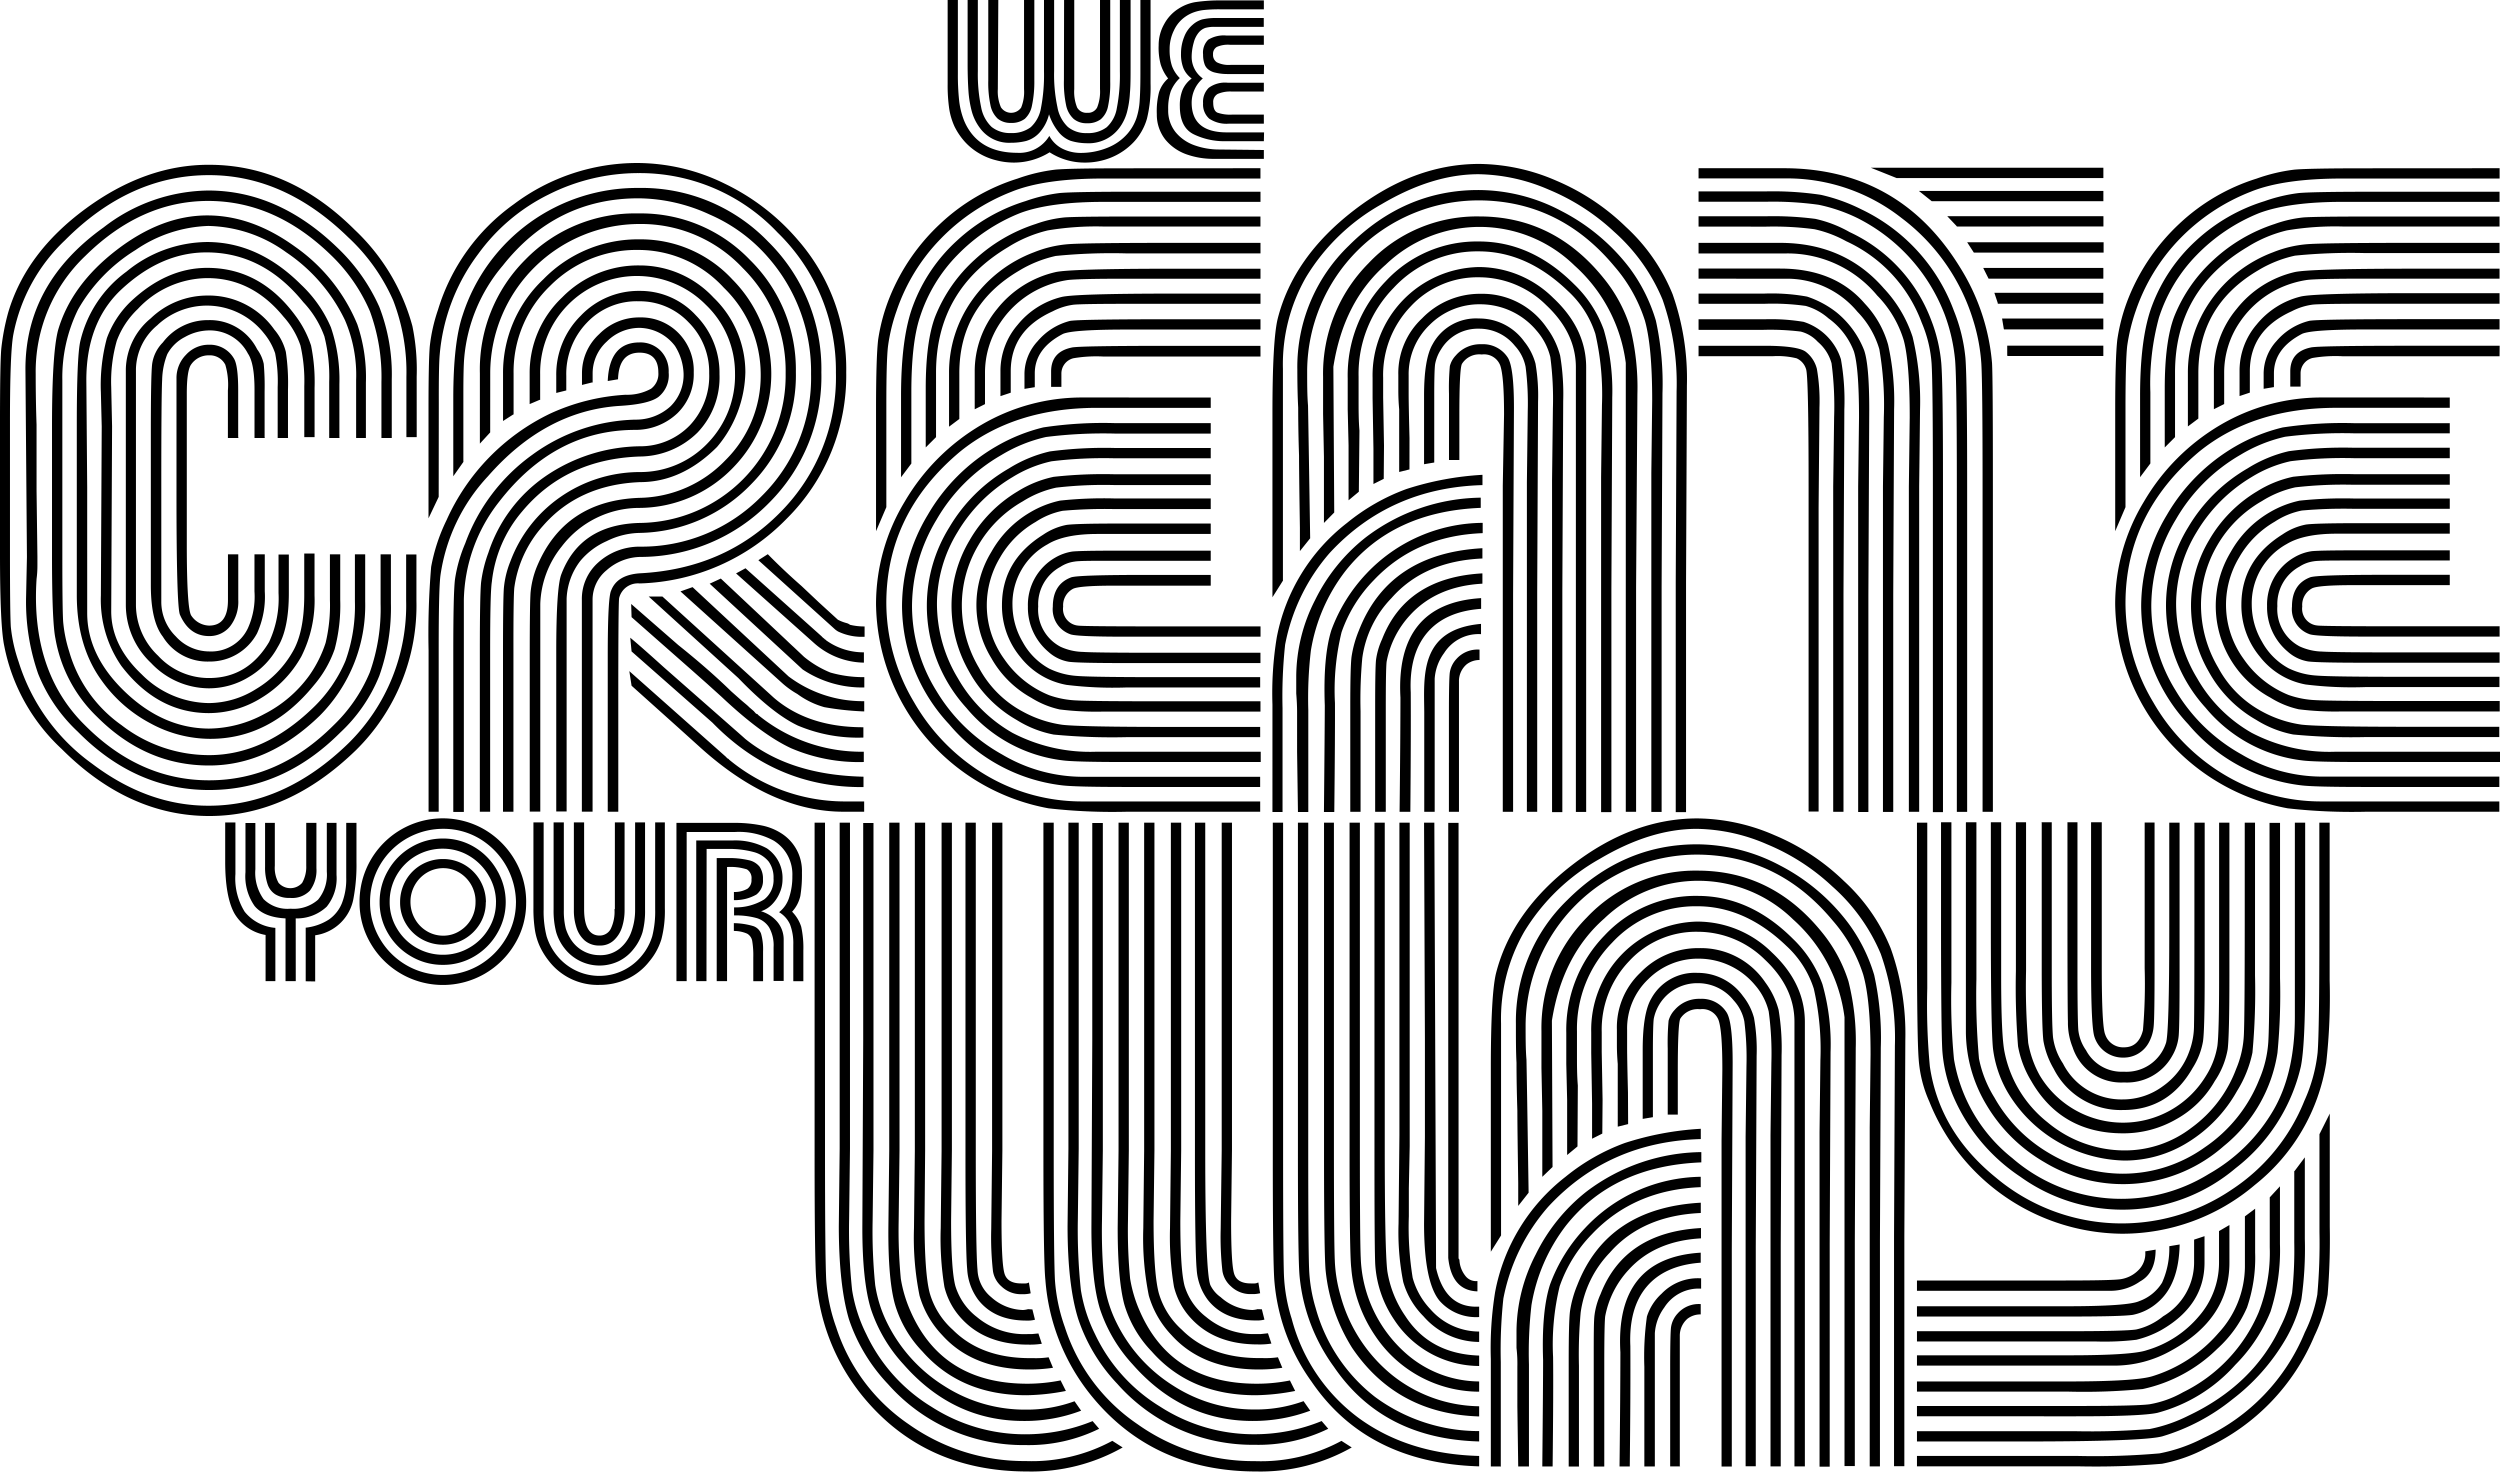 <svg xmlns="http://www.w3.org/2000/svg" viewBox="0 0 1166.65 686.7"><title>Element 5</title><g id="Ebene_2" data-name="Ebene 2"><g id="Ebene_1-2" data-name="Ebene 1"><path id="Pfad_3517" data-name="Pfad 3517" d="M194.46,204h-4.81V176a93.22,93.22,0,0,0-6.16-35.82,89.25,89.25,0,0,0-21-29.45q-29.72-29-64.93-29-37,0-67.28,30.43a81.94,81.94,0,0,0-24,43.65Q4.64,164,4.65,197V258.3q0,28.07.4,34.25a71.65,71.65,0,0,0,3.6,16.17A92.44,92.44,0,0,0,43,356.41Q69,376.06,97.43,376q35.26,0,65.27-29.23a90.22,90.22,0,0,0,26.83-66.48V258.76h4.8v21.56A94.73,94.73,0,0,1,166.18,350q-31.67,30.79-68.48,30.8-37.64,0-68.87-31.24A88.76,88.76,0,0,1,2,301.52q-2-9.24-2-43.13V197q0-28,.62-34.44a105.68,105.68,0,0,1,3.23-16.81q8.31-28,36.25-48.46T97.55,76.9q37.61,0,68.07,30.43a96.19,96.19,0,0,1,26.83,44.85,101.3,101.3,0,0,1,2,23.63Zm-11.62.4H178V178.21a88.9,88.9,0,0,0-5.39-33A80.43,80.43,0,0,0,154.41,119q-26-25.23-57.26-25.23T39.89,119.35a74.56,74.56,0,0,0-23.23,55.26q0,12,.4,23.62V229l.4,30.8v4a47.25,47.25,0,0,1-.4,6.41q-2.79,43.13,22.43,68.08,25.65,25.85,58.06,25.85t58.06-25.63a73.25,73.25,0,0,0,17-24.83,89,89,0,0,0,5-32v-23h4.81v22.82A94.85,94.85,0,0,1,177,315.41a74,74,0,0,1-18.2,26.43Q132,368.69,97.56,368.67T36.29,341.44a75.13,75.13,0,0,1-18.48-27,102,102,0,0,1-5.64-35.7l.4-18.82-.7-87.7q0-40,36.44-66.07A81,81,0,0,1,97.15,88.91q32.8,0,60.46,26.83A87,87,0,0,1,177,143.19a87.11,87.11,0,0,1,5.82,33.88v27.32Zm-12,0h-4.65v-27a64.69,64.69,0,0,0-5.21-28,79.65,79.65,0,0,0-27.38-31.64,63.94,63.94,0,0,0-36.44-12.32,63.58,63.58,0,0,0-33.88,11.22,78,78,0,0,0-26.83,27.72,71.8,71.8,0,0,0-7.36,33V259.1q0,25.66.4,31.23A64.62,64.62,0,0,0,32.28,304,63.26,63.26,0,0,0,56.7,338.39a66.84,66.84,0,0,0,40.85,14q25.65,0,48.45-22a65.28,65.28,0,0,0,15.22-22,76,76,0,0,0,4.4-27.72V258.7h4.8v22A73.06,73.06,0,0,1,149.2,334q-24,23.26-51.65,23.23-29.64,0-52.37-22.83a66.49,66.49,0,0,1-19.31-36.44q-1.61-7.69-1.6-38.84V198.63q0-33.63,2.8-44.45Q33.24,133,54.3,116.76t42.45-16.23q20.82,0,41,14.63a82.65,82.65,0,0,1,29,36.22,76.79,76.79,0,0,1,4,27.23v25.78Zm-12.32,0h-4.9V178.21A76.62,76.62,0,0,0,151.39,157a46.16,46.16,0,0,0-9.85-16q-18.8-23.22-45.19-23.22-21.57,0-40.45,18Q40.29,151,40.29,177.41l.4,50.06V286q0,20.06,17.8,37t39.06,17a55.13,55.13,0,0,0,25.81-6.81,58.81,58.81,0,0,0,21-18,57.23,57.23,0,0,0,7.6-15.22,75.34,75.34,0,0,0,2-20V258.7h4.81v21.22a79.88,79.88,0,0,1-2.59,23,52.59,52.59,0,0,1-9.82,17Q126,344.83,98,344.79a58.52,58.52,0,0,1-27.72-7.2,65.27,65.27,0,0,1-22.83-20q-11.64-16-11.61-40V198.23q0-31.59,1.6-38.84A56,56,0,0,1,59,126.77,60,60,0,0,1,96.6,112.94q24,0,44,20a59.34,59.34,0,0,1,13.83,19.84,75.77,75.77,0,0,1,3.95,26.55v24.83ZM146.8,204H142V180.21a75.38,75.38,0,0,0-1.79-19,38.66,38.66,0,0,0-7.91-13.43q-14.73-18-35.55-18a44.85,44.85,0,0,0-32.44,14.41A39.5,39.5,0,0,0,54.51,159a69.2,69.2,0,0,0-2.61,21.56L52.3,199l-.4,86.25q0,16,14.23,29.45a44.79,44.79,0,0,0,31.42,13.4,41.76,41.76,0,0,0,22-6.59,47.6,47.6,0,0,0,16.82-17q5.58-9.24,5.61-26.42V258.3h4.8v19.62a58.33,58.33,0,0,1-6.16,28.43,52.57,52.57,0,0,1-18.48,19.22,46.49,46.49,0,0,1-24.64,7.21q-24,0-40.85-22a54.42,54.42,0,0,1-9.58-32.84l.4-78.89-.4-16a84.5,84.5,0,0,1,2.8-25.23A45.4,45.4,0,0,1,60.71,141q16.82-16,36-16,24.82,0,41.24,22.43a48.28,48.28,0,0,1,7.21,13.83A85.48,85.48,0,0,1,146.8,181Zm-12.32.4h-4.9V180.61a67.59,67.59,0,0,0-1.2-15.8,29.29,29.29,0,0,0-5.32-9.42A33.88,33.88,0,0,0,75.44,150c-.7.56-1.38,1.14-2,1.76a27.37,27.37,0,0,0-10,20.42V282.33A32.73,32.73,0,0,0,73.77,306a32.19,32.19,0,0,0,23.81,10.41q18,0,28-16.82a48.1,48.1,0,0,0,4.4-22.82v-18h4.81v18q0,16.81-5.21,25.23A36.07,36.07,0,0,1,116,316a35.56,35.56,0,0,1-18.48,5.21,37.2,37.2,0,0,1-27-11.8,37.24,37.24,0,0,1-11.8-27.05V172.2a31.6,31.6,0,0,1,11.64-23.65,38.06,38.06,0,0,1,26.43-10.63A37.35,37.35,0,0,1,128,153.79a25.88,25.88,0,0,1,5.39,10.41,99.82,99.82,0,0,1,1,17.62v22.42Zm-10.81,0h-4.9V181.82q0-12.33-3.08-16.82a20,20,0,0,0-18-10.81,23.52,23.52,0,0,0-11.4,3.08,19.17,19.17,0,0,0-8.22,8,34.6,34.6,0,0,0-2.4,12q-.41,7.64-.4,50.45v53A22.61,22.61,0,0,0,82.06,297a21.08,21.08,0,0,0,15.61,7,18.88,18.88,0,0,0,18-10.81,35.77,35.77,0,0,0,3.08-17.22V258.7h4.81v17.22a41.25,41.25,0,0,1-3.6,19.62,25,25,0,0,1-22.43,13.18A24.36,24.36,0,0,1,76,297.11q-5.61-7.2-5.61-24V201.44q0-26.43.62-31.64a17.72,17.72,0,0,1,5-10,26.22,26.22,0,0,1,21.22-10.41A24.63,24.63,0,0,1,120,163a17.46,17.46,0,0,1,3.08,6.81,116.67,116.67,0,0,1,.4,12.82v21.56Zm-12.32,0h-5V182.22a33.19,33.19,0,0,0-1.2-12,8.07,8.07,0,0,0-7.61-4.4,9.92,9.92,0,0,0-8.37,4.31c-1.33,1.88-2,6.41-2,13.62V253.9c0,19.77.67,30.8,2,33.23a10.35,10.35,0,0,0,8.4,4.81q8.85,0,8.81-12V258.7h4.81v21.22a18.63,18.63,0,0,1-3.79,12.32,12.29,12.29,0,0,1-9.83,4.59q-9.24,0-13.61-10-1.64-4-1.6-58.52V176.61a15.36,15.36,0,0,1,4.4-11,14.33,14.33,0,0,1,10.78-4.74,12.94,12.94,0,0,1,11.61,6.41q2,3.22,2,14.81v22Z"/><path id="Pfad_3518" data-name="Pfad 3518" d="M204.72,231.87l-4.75,10V190.63q0-22,.59-29a78.91,78.91,0,0,1,3.82-17A94,94,0,0,1,239.8,95.29a95.8,95.8,0,0,1,57.88-19.22,92.76,92.76,0,0,1,40.45,9.61,104.37,104.37,0,0,1,34.34,26.46,91.51,91.51,0,0,1,22.43,61.61A94.08,94.08,0,0,1,367.17,242a99.57,99.57,0,0,1-68.63,30.27,9,9,0,0,0-9.61,6.81q-.42,2.4-.4,51.26v48.45h-4.92V306.35c0-18.48.52-28.68,1.6-30.8,1.84-4.8,6.16-7.45,13.21-8q39.65-2,65.67-28.43a89.34,89.34,0,0,0,26-65.27,89.77,89.77,0,0,0-27.23-65.34A88.33,88.33,0,0,0,298,80.78a93.07,93.07,0,0,0-42,10,89.29,89.29,0,0,0-32.83,27.73,90.9,90.9,0,0,0-18,47.28q-.44,5.2-.4,22.42ZM288.41,177l-4.8.8q.76-18,14.81-18a13.27,13.27,0,0,1,9.8,3.82,13.71,13.71,0,0,1,3.82,10.2,13,13,0,0,1-4.8,11.43q-4.62,3.42-18.49,4.19-34.4,2.4-61.05,32.83a85.32,85.32,0,0,0-22.18,46.42c-.56,4.56-.8,16.17-.8,34.84V378.8H200V303.55a373.81,373.81,0,0,1,1.2-39,83.84,83.84,0,0,1,7.2-21.84A100.86,100.86,0,0,1,256.77,193,97.42,97.42,0,0,1,292,184.22a23,23,0,0,0,11.8-2.8,8.61,8.61,0,0,0,3.42-7.61c0-6.16-3.08-9.24-8.81-9.24C292,164.6,288.66,168.76,288.41,177Zm-72.08,38.44-4.8,6.81V185.82q0-26,4.4-38.84A85.48,85.48,0,0,1,298,87.71a81.92,81.92,0,0,1,60.46,25.05,83.42,83.42,0,0,1,24.84,61.05,83.16,83.16,0,0,1-24.24,60.68,84.3,84.3,0,0,1-60.53,25.41,24.36,24.36,0,0,0-15.4,6.16,17.78,17.78,0,0,0-6.6,13.8v98.91h-5V279.92a22.69,22.69,0,0,1,7.61-17.4,28.75,28.75,0,0,1,19.35-7.42,78.38,78.38,0,0,0,57-23.63,77.51,77.51,0,0,0,23-56.86,80.84,80.84,0,0,0-20-54.46,75.84,75.84,0,0,0-27.23-20,80.6,80.6,0,0,0-33.23-7.61q-38.56,0-63.4,31.39a76.77,76.77,0,0,0-18,43.12c-.27,3.08-.4,8.69-.4,17.22v31.2Zm60.07-37-4.81,1.2v-5.48a24.64,24.64,0,0,1,8-18.2,26.09,26.09,0,0,1,18.95-7.83,24.47,24.47,0,0,1,18,7.21,25,25,0,0,1,7.2,18.48,25.45,25.45,0,0,1-7.6,19,28.35,28.35,0,0,1-19.63,7.79q-37.67,0-63.67,33.64A76.38,76.38,0,0,0,216.46,280V378.9h-4.93V304.75c0-18.48.24-29.88.8-34.44a68.32,68.32,0,0,1,4.8-16.81,87.77,87.77,0,0,1,31.24-41.25,84.83,84.83,0,0,1,48.05-16.42,23.93,23.93,0,0,0,16.42-6.16,20.54,20.54,0,0,0,6.16-15.4,25.79,25.79,0,0,0-4-12.81A21.27,21.27,0,0,0,298.55,153a21.59,21.59,0,0,0-15.4,6.41,20,20,0,0,0-6.59,14.82v4.4Zm-47.65,23.35-4.81,5.23V174.21a72.38,72.38,0,0,1,21.22-53.05A71.36,71.36,0,0,1,298,99.6a70.26,70.26,0,0,1,51.84,21.56,71.75,71.75,0,0,1,21.56,52.37A72.25,72.25,0,0,1,350.6,225.9a73.92,73.92,0,0,1-52.05,22.79,35.68,35.68,0,0,0-15.4,3.82,33.72,33.72,0,0,0-12.33,9.24,30.81,30.81,0,0,0-6.4,17.62v99.31h-4.84V304.35q0-30.41,2.4-36.44,8.85-23.19,36.57-23.87a68.76,68.76,0,0,0,68.08-69.42c0-.22,0-.44,0-.66a67.37,67.37,0,0,0-20-48.85,65,65,0,0,0-48.06-20.58,69.75,69.75,0,0,0-69.8,69.28Zm35.63-19.62-4.8,1.2v-8a38.55,38.55,0,0,1,11.4-28,37.16,37.16,0,0,1,27.57-11.62,35.18,35.18,0,0,1,26.21,11.43,38.05,38.05,0,0,1,11,27.42,37.26,37.26,0,0,1-10.23,27.23,38.73,38.73,0,0,1-27,11.21q-34.47,1.2-54.86,25.63a60.37,60.37,0,0,0-14.14,32.83c-.56,3.48-.8,14.42-.8,32.84v74.48h-4.81V304.35q0-26.81.59-32.62a62,62,0,0,1,3.41-13.83,69.41,69.41,0,0,1,26.62-35.64,79.86,79.86,0,0,1,44-14,32.09,32.09,0,0,0,23.41-9.8,33.67,33.67,0,0,0,9-24.24,32.77,32.77,0,0,0-9.61-23.81,31.4,31.4,0,0,0-23.23-9.82,32,32,0,0,0-24.24,10,34.5,34.5,0,0,0-9.61,24.82v6.81Zm-24.82,11.21-4.81,3.08v-21.9a60,60,0,0,1,18.82-44.23,61.57,61.57,0,0,1,45-18.64,58.23,58.23,0,0,1,43.12,18.63,62.6,62.6,0,0,1,.62,87.7,61.08,61.08,0,0,1-43.74,19,45.6,45.6,0,0,0-36.44,18,44.94,44.94,0,0,0-10,26.83v96.9h-4.92V306q0-24.39.4-29.63a42.28,42.28,0,0,1,2.8-11.61q12.78-31.23,48.17-32.44a56.73,56.73,0,0,0,40-17.61,55.46,55.46,0,0,0,16.41-40,56.36,56.36,0,0,0-17.21-40.45,54,54,0,0,0-39.64-17.62,56.84,56.84,0,0,0-41.47,16.82,55.51,55.51,0,0,0-17,40.85v19.22Zm12.32-6.81-4.71,2v-14a48.53,48.53,0,0,1,15.21-35.83,49.58,49.58,0,0,1,36.17-14.87,47,47,0,0,1,34.43,15,48.36,48.36,0,0,1,14.85,34.87,55.79,55.79,0,0,1-13.21,34.83q-16.46,16.46-36,16.42-28.47,1.2-45.25,20.42A54.12,54.12,0,0,0,240,274.32q-.44,4.8-.4,30.8V378.8h-4.87V305.15q0-25.23.4-30.62a43.74,43.74,0,0,1,3.08-12.63,63.49,63.49,0,0,1,23.35-30,65,65,0,0,1,37-11.61,43.36,43.36,0,0,0,31.82-13.62A45.19,45.19,0,0,0,343,174.21a44,44,0,0,0-13.64-32,45.17,45.17,0,0,0-77.29,32.44v12ZM294.73,320l-1.05-6.81L330,345.41l8.78,7.79c.49.59.89.9,1.14.9l.37.43A84.68,84.68,0,0,0,393.57,374h9.7v4.8h-9.61q-33.63,0-66.81-29.94l-10.69-9.64Zm0-16-.62-6.41q4.92,4.06,15.65,13.77l36.16,31.79,1.35,1.2.43.4q20.87,16.94,55.26,17.71v4.84q-40.84.42-70.53-30.1Zm0-16-.19-6.16,22,19.19q14,11.18,24.65,21.56l4.5,4c1.6,1.41,3.08,2.52,3.91,3.41l2.12,1.82.83.93a1.2,1.2,0,0,0,.87.46l.4.46a76.19,76.19,0,0,0,49.28,17.13v4.8a80.09,80.09,0,0,1-33.88-6.41q-13.83-6.4-32.53-24.05L330,319.1l-7.3-6.47Zm8-9.61h6.41l50.36,45.74,1.18,1.08.58.52q16,13.68,41.65,13.65v4.81a71.9,71.9,0,0,1-30.62-5.61q-11.84-5.64-27.72-22.15Zm14.82-2.4,5.64-2L368,315.66a57.64,57.64,0,0,0,35.3,11.55V332a133.94,133.94,0,0,1-18.64-2,38.8,38.8,0,0,1-12.6-6.16,39.93,39.93,0,0,1-6.75-4.8Zm13.62-3.6,5.2-2.4,30.34,28.52c.59.56,1.79,1.73,3.67,3.45l3.63,3.42,1.17,1.11a47.59,47.59,0,0,0,12.33,7.36A56.07,56.07,0,0,0,403.34,316v4.81a50,50,0,0,1-28.8-8.41Zm12.32-4.8,4.4-2.4,35.55,31.78a5.24,5.24,0,0,0,1.2,1.05c.18.27.34.4.43.4s.24.15.46.4a29.91,29.91,0,0,0,17.62,5.6v4.81a35.74,35.74,0,0,1-23.1-9Zm10.41-6.17,4.4-2.8q7.49,7.62,15.74,14.85l8.07,7.61L391,289.2a19.06,19.06,0,0,0,4.06,1.57,4.46,4.46,0,0,1,1.6.8,28.4,28.4,0,0,0,6.81.77v4.81a25.65,25.65,0,0,1-12.32-2.43,9.48,9.48,0,0,1-1.85-1.36l-1.63-1.48Z"/><path id="Pfad_3519" data-name="Pfad 3519" d="M588.2,78.5v4.81H514.92q-27.72,0-42.84,6.16a92.93,92.93,0,0,0-33.24,22.12A88.73,88.73,0,0,0,418.42,145a82.76,82.76,0,0,0-4,16.41c-.56,4.56-.8,13.77-.8,27.73v47.53l-4.81,11.21V191.83c0-16.82.34-27.94,1-33.42a87.44,87.44,0,0,1,5.42-19.84,96,96,0,0,1,23.62-34.23,93.11,93.11,0,0,1,36-21,80.87,80.87,0,0,1,17.62-4.18q6.78-.62,33.23-.62ZM565,185.51v4.81H512.12q-38.88,0-64.07,20.42-34.47,28.83-34.44,70.85a90.56,90.56,0,0,0,13,46.2,93.73,93.73,0,0,0,34.65,34.62A87.64,87.64,0,0,0,504.91,374h83.17v4.81H525.73a265.71,265.71,0,0,1-36.44-1.6,98.19,98.19,0,0,1-80.48-95.3,92.34,92.34,0,0,1,13.4-47.84,100.25,100.25,0,0,1,35.85-35.86,92.83,92.83,0,0,1,46.85-12.72Zm23.22-96.1v4.8H514.92q-24.85,0-38.84,5.21a84.34,84.34,0,0,0-29.23,19.52,73.39,73.39,0,0,0-17.62,29.23q-3.94,12-3.94,34.84v33.3l-4.81,6.41v-38.1q0-27.19,5.61-42.05a77.62,77.62,0,0,1,20.42-30.21,82.86,82.86,0,0,1,32-18.49,76.07,76.07,0,0,1,16-3.79q6.38-.58,31.24-.61h62.46ZM565,197.53v4.8H520.13a214.43,214.43,0,0,0-32,1.6,69.7,69.7,0,0,0-20.82,8.41A82,82,0,0,0,437,242.59a78.42,78.42,0,0,0-11.4,40.23A75.18,75.18,0,0,0,437,322.46a82.44,82.44,0,0,0,30.65,29.63,73.9,73.9,0,0,0,37.24,10.41h83.17v4.75H525.73q-24.44,0-30.43-.8A81.18,81.18,0,0,1,442.94,338a81.24,81.24,0,0,1-22-55.27,82.66,82.66,0,0,1,12-42.44,87.7,87.7,0,0,1,32-32,82.35,82.35,0,0,1,21.93-8.84,187.6,187.6,0,0,1,33.23-2H565ZM588.2,101v4.71H514.92a135.92,135.92,0,0,0-26,1.82,61.58,61.58,0,0,0-18.48,7.79q-33.63,20.06-33.63,58.53V204L432,208.8V181.42q0-22,4.4-33.64a71.34,71.34,0,0,1,18.49-26.62,76.36,76.36,0,0,1,28.43-16.63,55.27,55.27,0,0,1,13.61-3.08c3.73-.25,13.34-.4,28.83-.4H588.2ZM565,209.14v4.72H520.13a201.26,201.26,0,0,0-29.45,1.41,58.25,58.25,0,0,0-18.2,7.4,73.71,73.71,0,0,0-25.63,25.62,64.51,64.51,0,0,0-9.61,33.64,67.32,67.32,0,0,0,9.8,34.65A68.28,68.28,0,0,0,472.48,342a78.18,78.18,0,0,0,38.85,8.81h77v4.8h-62.6q-24.44,0-30-.8A69.1,69.1,0,0,1,451,330.38a70.79,70.79,0,0,1-18.48-48.05A69.36,69.36,0,0,1,443,246.1a76.52,76.52,0,0,1,27.72-27.44,62.2,62.2,0,0,1,19.22-8,193.51,193.51,0,0,1,30.43-1.6h44.85Zm23.22-95.7v4.8H525.33a261.78,261.78,0,0,0-32.65,1.2,56.48,56.48,0,0,0-17,6.81q-28.05,16.45-28,48.05v21.22l-4.8,3.6V174.2a58.26,58.26,0,0,1,10.6-33.88,62,62,0,0,1,29-22.58,54.15,54.15,0,0,1,16-3.79q8-.61,48.06-.61H588.2ZM565,221.55v4.81H520.13a193.5,193.5,0,0,0-27.23,1.2,48.4,48.4,0,0,0-15.62,6.4,56,56,0,0,0-20.82,20.64,54.91,54.91,0,0,0-7.61,28.22,57.07,57.07,0,0,0,8,28.83,49.61,49.61,0,0,0,20.42,20.42,54.27,54.27,0,0,0,18.48,6.16q8.65,1,50.67,1h41.65V344H525.73a288.48,288.48,0,0,1-34-1.2A50.55,50.55,0,0,1,474.48,336a58.29,58.29,0,0,1-22.24-22.61,61.87,61.87,0,0,1-8.2-30.8,59.59,59.59,0,0,1,8.41-30.43,63.36,63.36,0,0,1,22.43-22.84,51.69,51.69,0,0,1,16.82-6.8,210.87,210.87,0,0,1,28.43-1.2H565Zm23.22-96.11v4.62H525.73c-15,0-24.08.22-27.44.62a47,47,0,0,0-11.8,3.39,45.63,45.63,0,0,0-19.62,16.41,41.74,41.74,0,0,0-7.21,23.63v14.48l-4.8,2.4V173.41a45.75,45.75,0,0,1,10.47-29.24A48.58,48.58,0,0,1,492.5,127q6.76-1.58,54.06-1.6H588.2ZM565,232.76v4.81H520.13a220.35,220.35,0,0,0-24.24.8,35.58,35.58,0,0,0-12.6,5.2,45.08,45.08,0,0,0-16.63,16.64,43.34,43.34,0,0,0-6.16,22.21,42.75,42.75,0,0,0,8.2,25.23,46.58,46.58,0,0,0,21,16.81,43.32,43.32,0,0,0,12.6,2.4q7,.43,44.26.4h41.65v4.81H514.92a136.61,136.61,0,0,1-20.42-1,41.71,41.71,0,0,1-13.21-5.42,48.12,48.12,0,0,1-18.64-18.48,47.53,47.53,0,0,1,0-49.65A49.27,49.27,0,0,1,480.89,239a46.59,46.59,0,0,1,13.8-5.39,191.17,191.17,0,0,1,25.44-1H565Zm23.22-95.7v4.72H525.73c-13.61,0-21.83.15-24.64.4a29.19,29.19,0,0,0-9.8,3.08q-19.62,8.84-19.62,28v10l-4.8,1.6v-12a33,33,0,0,1,8-21.25,38,38,0,0,1,20.42-13q6.15-1.57,51.25-1.6H588.2ZM565,244.38v4.8H512.12q-15.4,0-23.23,4.81a31.53,31.53,0,0,0-16.41,28.43,34.27,34.27,0,0,0,4.8,17.22A30.88,30.88,0,0,0,489.6,312a34.83,34.83,0,0,0,12.82,3.42q7.2.62,44,.58h41.65v4.81H525.73a177.41,177.41,0,0,1-28-1.2,35.29,35.29,0,0,1-21.56-13,37.43,37.43,0,0,1-8.59-24.25q0-20.79,19.22-32.83a29.18,29.18,0,0,1,11-4.59c3.08-.4,10.87-.62,23.44-.62h43.65Zm23.22-95.3v4.71H525.73c-16.57,0-26.42.68-29.63,2q-13.22,6.84-13.21,18.48v6.41l-4.81.8v-7.27a22.71,22.71,0,0,1,6.16-15,29.22,29.22,0,0,1,15-9.43q3.6-.79,47.26-.8h41.64ZM565,256.88v4.81H520.13c-10.41,0-16.7,0-18.82.4a15.76,15.76,0,0,0-6.41,2.4A19.84,19.84,0,0,0,484.49,283a19.61,19.61,0,0,0,10.41,18.82,26.37,26.37,0,0,0,10.41,2.4q6.38.44,41.25.4H588.2v4.81H525.73q-22.05,0-26.82-.59a18.76,18.76,0,0,1-9.62-4.62A27,27,0,0,1,479.68,283a25.45,25.45,0,0,1,12.82-22.83,22.52,22.52,0,0,1,8-2.8c2.4-.24,9.24-.4,20.82-.4H565Zm23.22-90.5H514.92a63.85,63.85,0,0,0-14,.8,7.34,7.34,0,0,0-5.61,7.21v6.16h-4.8v-7.14q0-9.24,9.61-11.22,3.08-.8,46.45-.8H588.2ZM565,268.5v4.8H520.13c-11.49,0-18,.55-19.62,1.6a8.71,8.71,0,0,0-4.38,8.22,7.79,7.79,0,0,0,6.65,8.79l.16,0q1.2.44,43.65.4h41.65v4.81h-62.5q-24,0-26.43-1.2a12.31,12.31,0,0,1-8-12.81q0-10.38,8.41-13.62c1.84-.8,13.61-1.2,35.24-1.2h30Z"/><path id="Pfad_3520" data-name="Pfad 3520" d="M598.6,271.11l-4.8,7.61V193q0-33.89,2.4-44.05,7.21-28.83,35.42-50.64T690.3,76.5a91.9,91.9,0,0,1,36,7.83,105.4,105.4,0,0,1,32.44,21.56,86.76,86.76,0,0,1,21.81,31.45A118.68,118.68,0,0,1,787.21,180l-.4,91.7V379H782V271.51l.4-88.9a118.43,118.43,0,0,0-6.57-42.84,87,87,0,0,0-22.6-31.64,101.72,101.72,0,0,0-30.44-19.62,85.19,85.19,0,0,0-32.83-7.21q-21.57,0-45.25,14a96.11,96.11,0,0,0-35.21,34,81.68,81.68,0,0,0-10.81,42.84v98.91Zm0,107.81h-4.8V328.78a161,161,0,0,1,2-31.24A88.49,88.49,0,0,1,628.64,244a95.73,95.73,0,0,1,27.72-15.8,140.74,140.74,0,0,1,35.45-6.62v4.8q-43.12,1.2-71.28,31.64a91,91,0,0,0-20.82,42.85,227.3,227.3,0,0,0-1.2,29.63V379Zm12.82-127.74-4.81,6v-10.9q-.39-25.23-.4-33.64-.39-11.61-.4-22.42-.4-7.57-.4-18a78.64,78.64,0,0,1,24-57.54q26-26,60.47-26a83.08,83.08,0,0,1,38.84,9.83A93.86,93.86,0,0,1,760.41,125a78.31,78.31,0,0,1,12.32,24.64,137.23,137.23,0,0,1,3.08,33.88l-.4,90.1V378.89h-4.8V220.66l.4-33.88q0-25.23-3.42-37.25a72.09,72.09,0,0,0-14.2-25.22q-25.64-30.81-63.67-30.8A80.08,80.08,0,0,0,610,172.79c0,6.16,0,11.61.4,16.42q.18,8.63,1,61.88Zm-.92,127.74h-4.8l-.4-28V332.41c0-3.08-.16-5.85-.4-8.81v-8A78.82,78.82,0,0,1,613.71,280a84.65,84.65,0,0,1,23.62-29.23A90.35,90.35,0,0,1,691,232.24V237q-41.24,1.64-63.27,29.63a82.49,82.49,0,0,0-16,37,191.56,191.56,0,0,0-1.2,27.72v47.56Zm12.13-139.75-4.8,4.87v-30.8l-.4-20v-17.4a73.15,73.15,0,0,1,21.22-53,69.43,69.43,0,0,1,51.66-21.84q34.85,0,58.06,28.84a68.8,68.8,0,0,1,12.33,22.82,114.94,114.94,0,0,1,3.41,31.23l-.61,90.1V378.83h-4.81V169.37a73.72,73.72,0,0,0-23.93-45.46,63.36,63.36,0,0,0-88.1-.4Q627,140.73,622.23,171.16Zm0,139.75h-4.8q.38-39.63.4-49.65-.83-22.83,3.08-35.24a77.15,77.15,0,0,1,16.42-26.43A75.21,75.21,0,0,1,691.91,244v4.8q-31.23,1.2-50.86,22a65.42,65.42,0,0,0-15,24.24,114,114,0,0,0-3.08,33q.09,13.89-.31,50.7Zm11.49-149.45-4.8,4V207.84l-.4-16.81V176.61a63.16,63.16,0,0,1,17.8-45.43,57.92,57.92,0,0,1,43.46-18.49q24.41,0,44.45,20a55.69,55.69,0,0,1,13.8,21.23,103,103,0,0,1,3.94,31.57l-.4,89.33V379h-4.8V222.66l.4-33.64a126.72,126.72,0,0,0-3.08-33.23,46.18,46.18,0,0,0-12.81-20q-19.23-18.5-41.65-18.49a53.11,53.11,0,0,0-39.64,17A57.31,57.31,0,0,0,634,175.75v10.81c0,4.8,0,9.61.4,14.42Zm.8,149.36h-4.8V330c0-12.32.18-20.09.58-23.41a52.19,52.19,0,0,1,3.42-12.32q14-36,57.66-38.44v4.8q-27.25,1.2-42.44,18.48a49.73,49.73,0,0,0-13.62,28,212.24,212.24,0,0,0-.8,24.83v46.88Zm10.81-155.37-4.8,2.4V209.45l-.4-23.63v-9.55a50.6,50.6,0,0,1,49.54-51.65h.11A49.45,49.45,0,0,1,724.8,139q15.41,14.41,15.4,32.44V378.89h-4.8V171.4q0-16-13.83-29a44.57,44.57,0,0,0-31.42-13A42.44,42.44,0,0,0,658.3,143a46.18,46.18,0,0,0-12.84,33.3v9.24l.4,22.43Zm.8,155.37h-4.8V329.55q0-17.62.4-21.57a33.68,33.68,0,0,1,2.8-9.61q11.19-28.83,46.85-30.8v4.81q-21.56,1.2-33.88,14.81a43.6,43.6,0,0,0-10.81,21.57c-.28,2.15-.4,9.61-.4,22.42v47.65Zm11.21-159.77-4.8,1.2V191c-.28-3.08-.4-5.86-.4-8.81V175a35,35,0,0,1,11.12-26.46,37.43,37.43,0,0,1,27.45-11.43,36.36,36.36,0,0,1,30.8,16A37.61,37.61,0,0,1,728.07,166a108.54,108.54,0,0,1,1.41,21.23l-.4,88.5V379h-4.8V224.26l.4-33.63a150.77,150.77,0,0,0-1.2-24,29.4,29.4,0,0,0-6.41-12.32A34.24,34.24,0,0,0,691,142a32.76,32.76,0,0,0-23.84,9.61,31.86,31.86,0,0,0-9.8,23.62v8.41q0,5.24.4,20.83Zm.2,159.77h-4.81q.38-33.24.4-53.26-2.4-44,37.65-46.45v5c-11.22.8-19.63,4.56-25.23,11.21s-8.17,15.9-7.61,27.73q.12,20.57-.19,55.81Zm11.41-163-4.8.8v-32q0-17.19,4-24a23,23,0,0,1,21.56-12,25.84,25.84,0,0,1,21.23,10.81,27.89,27.89,0,0,1,5.21,10.23,88.44,88.44,0,0,1,1.2,17.8l-.4,88.9V378.83h-4.81V225.06l.4-33.23a133.89,133.89,0,0,0-1-20.61,20.2,20.2,0,0,0-5-9.83,21.33,21.33,0,0,0-16.82-8A20,20,0,0,0,672.5,163a18.73,18.73,0,0,0-2.8,7q-.41,3-.4,15.4v30.43Zm.09,163h-4.8V332.38c-.09-16.6-2.5-38.66,26.49-41.24v4.8a19,19,0,0,0-17.22,8.81,22.65,22.65,0,0,0-4.4,12v62.07ZM681,214.65h-4.81v-30.8a110.58,110.58,0,0,1,.4-13,11.22,11.22,0,0,1,2.8-5,15,15,0,0,1,12-5.21A13.67,13.67,0,0,1,703.7,167c1.84,3.08,2.8,10.69,2.8,23.23l-.4,87.3v101.3h-4.81V226.66l.59-33.23q0-18-1.82-23a8.07,8.07,0,0,0-8.6-5,9.52,9.52,0,0,0-9.24,4.4c-.8,1.6-1.2,9.76-1.2,24.42v20.42Zm-.05,164.18h-4.8V333.58q0-16.38.4-19.62a12,12,0,0,1,3.08-6.41,13.19,13.19,0,0,1,10.81-4.4V308a9.87,9.87,0,0,0-6,2,10.25,10.25,0,0,0-3.6,8v60.86Z"/><path id="Pfad_3521" data-name="Pfad 3521" d="M792.65,83.31V78.5h39.64q54.06,0,82.49,46.45A99.87,99.87,0,0,1,929.6,169.4q.42,7.22.4,57.67V378.83h-4.81V227.07q0-47.62-.58-57.45a87.08,87.08,0,0,0-3.82-20.24,94,94,0,0,0-33.42-47.65,86.51,86.51,0,0,0-53.48-18.48H792.65Zm0,10.81v-4.8h31.23a151.08,151.08,0,0,1,25.85,1.6,82.22,82.22,0,0,1,18.94,6.8A85,85,0,0,1,911.79,145a78.76,78.76,0,0,1,5.4,22.05q.82,10.44.8,60.07V378.86h-4.81V227.06q0-48.83-.8-58.86a82.59,82.59,0,0,0-4.8-21.22,84,84,0,0,0-40.85-45.25,77.21,77.21,0,0,0-18-6.16,153.91,153.91,0,0,0-24.83-1.42H792.65Zm0,11.61v-4.8h31.23a152.87,152.87,0,0,1,23.23,1.2,56.94,56.94,0,0,1,16,6.16,73.94,73.94,0,0,1,38,40.84,72.71,72.71,0,0,1,4.8,20.24q.84,9.81.8,58.25V379H902V227.47q0-48.06-.59-57.67a59,59,0,0,0-4.62-19.22,67.49,67.49,0,0,0-35.23-38,55,55,0,0,0-14.82-5.61,145.1,145.1,0,0,0-22.82-1.2Zm0,12.32v-4.71h38q30,0,48.45,21.22a60.42,60.42,0,0,1,13.43,22.64A129.26,129.26,0,0,1,896,191.43l-.4,35.63V378.83h-4.81V227.07l.4-32.32q0-25.59-2.8-36A50.64,50.64,0,0,0,876,137.89a54.32,54.32,0,0,0-42.45-19.62H792.65Zm0,12v-4.72h38q25.62,0,39.64,16.42a46.11,46.11,0,0,1,10.81,19.1,120.86,120.86,0,0,1,2.8,30.22l-.4,86.49V378.89h-4.8V227.07l.4-32.32A152.87,152.87,0,0,0,877,162.93a42,42,0,0,0-10.22-17.46,42.64,42.64,0,0,0-33.64-15.4Zm0,11.61V137h30.8a92.81,92.81,0,0,1,19.83,1.41,45.22,45.22,0,0,1,13.8,7.4A43.15,43.15,0,0,1,869.9,163.4q2.4,6.82,2.4,27.72l-.4,86.49V378.92h-4.77V227.07l.4-32.32q0-23.19-2.4-30.8a33.78,33.78,0,0,0-11.86-15.4,27.5,27.5,0,0,0-10.6-5.79,111.27,111.27,0,0,0-19-1h-30.8Zm0,12V149h30.8a91.23,91.23,0,0,1,18.23,1.2,26.89,26.89,0,0,1,17.4,17.43,110.68,110.68,0,0,1,1.6,23.41l-.4,86.5V378.83h-4.8V227.07l.43-32.32a154.1,154.1,0,0,0-1.2-25.22,20.06,20.06,0,0,0-6.41-10,16.23,16.23,0,0,0-8-4.8,117.83,117.83,0,0,0-17.62-.8h-30Zm0,12.32v-4.62h30.8c10.41,0,16.81,1,19.22,2.8a14.56,14.56,0,0,1,5.2,8,87.73,87.73,0,0,1,1.2,18l-.4,46.85v141.7H844V227.47q0-52.36-1.2-55.26a8,8,0,0,0-4.4-5,37.18,37.18,0,0,0-10.82-1h-35Zm92.41-82.89-12-4.8H981.56v4.8h-96.5Zm16.41,10.81-6-4.8h86.09v4.8Zm11.62,11.62-4.38-4.62h72.88v4.8H913.18Zm8,12.32L918,113.06h63.67v4.81H921.1Zm6.8,12-2.4-4.8h56.06v5H928Zm4.4,11.61-1.6-4.8h50.86v5.08H932.28Zm2.8,12-.8-4.81h47.25v5.08H935.2Zm1.6,12.32v-4.44h44.85v4.81H936.8Z"/><path id="Pfad_3522" data-name="Pfad 3522" d="M1166.47,78.5v4.81h-73.28q-27.72,0-42.85,6.16a93.26,93.26,0,0,0-33.24,22.11A89.77,89.77,0,0,0,996.68,145a87.34,87.34,0,0,0-4,16.41q-.76,6.84-.8,27.73v47.53l-4.8,11.21V191.83c0-16.82.34-27.94,1-33.42a86.88,86.88,0,0,1,5.4-19.84,96.58,96.58,0,0,1,23.61-34.23,93.18,93.18,0,0,1,36-21,81.45,81.45,0,0,1,17.62-4.18c4.56-.4,15.62-.62,33.24-.62Zm-23.26,107v4.81h-52.83q-38.81,0-64.07,20.42-34.42,28.83-34.43,70.85a90.2,90.2,0,0,0,13,46.2,93.35,93.35,0,0,0,34.62,34.62A87.69,87.69,0,0,0,1083.18,374h83.16v4.81H1104a267.16,267.16,0,0,1-36.44-1.6,98.3,98.3,0,0,1-80.49-95.3,92.13,92.13,0,0,1,13.43-47.84,100.2,100.2,0,0,1,35.83-35.86,93,93,0,0,1,46.85-12.72Zm23.23-96.1v4.8h-73.25q-24.82,0-38.85,5.21A84.84,84.84,0,0,0,1025.11,119a74.1,74.1,0,0,0-17.62,29.23,117.39,117.39,0,0,0-4,34.84v33.21l-4.8,6.41v-38.1q0-27.21,5.61-42a78.31,78.31,0,0,1,20.42-30.22,83,83,0,0,1,32-18.48,75.86,75.86,0,0,1,16-3.8q6.4-.58,31.24-.61h62.46Zm-23.23,108v4.81h-44.82a214.3,214.3,0,0,0-32,1.6,70,70,0,0,0-20.82,8.41,82.26,82.26,0,0,0-30.22,30.25,78.45,78.45,0,0,0-11.43,40.23,75.21,75.21,0,0,0,11.43,39.64A82.36,82.36,0,0,0,1045.94,352a73.8,73.8,0,0,0,37.24,10.41h83.16v4.84H1104c-16.26,0-26.43-.25-30.43-.8A81.32,81.32,0,0,1,1021.2,338a81.36,81.36,0,0,1-22-55.26,82.57,82.57,0,0,1,12-42.45,88,88,0,0,1,32-32,82.85,82.85,0,0,1,22-8.81,187.65,187.65,0,0,1,33.24-2h44.72Zm23.23-96.5v4.8h-73.25a135.87,135.87,0,0,0-26,1.82,61.58,61.58,0,0,0-18.48,7.79Q1015,135.4,1015,173.87V204l-4.8,4.81V181.42q0-22,4.4-33.64a71.74,71.74,0,0,1,18.48-26.62,77.09,77.09,0,0,1,28.43-16.63,56.27,56.27,0,0,1,13.62-3.08c3.76-.25,13.37-.4,28.83-.4h62.47ZM1143.21,209v4.81h-44.82a200.71,200.71,0,0,0-29.41,1.41,58.47,58.47,0,0,0-18.24,7.4,73.9,73.9,0,0,0-25.63,25.63,64.55,64.55,0,0,0-9.61,33.63,67.19,67.19,0,0,0,9.83,34.66A68,68,0,0,0,1050.8,342a78.15,78.15,0,0,0,38.85,8.81h77v4.8H1104c-16.26,0-26.28-.24-30-.8a69.11,69.11,0,0,1-44.73-24.52,70.84,70.84,0,0,1-18.48-48A69.72,69.72,0,0,1,1021.17,246a77,77,0,0,1,27.73-27.45,62.42,62.42,0,0,1,19.22-8,192.25,192.25,0,0,1,30.43-1.6h44.66Zm23.23-95.7v4.8H1103.6a261.23,261.23,0,0,0-32.62,1.2,56.43,56.43,0,0,0-17.1,6.81q-28,16.46-28,48v21.23L1021,199V174.21a58.14,58.14,0,0,1,10.63-33.89,62,62,0,0,1,29.08-22.58,54.6,54.6,0,0,1,16-3.79q8-.61,48-.61h41.62Zm-23.23,108.12v4.8h-44.82a196.62,196.62,0,0,0-27.23,1.2,49.14,49.14,0,0,0-15.61,6.41,56.27,56.27,0,0,0-20.83,20.64,55.2,55.2,0,0,0-7.6,28.22,57.38,57.38,0,0,0,8,28.83A50.11,50.11,0,0,0,1055.55,332a54.49,54.49,0,0,0,18.48,6.16q8.6,1,50.64,1h41.64v4.8H1104a286,286,0,0,1-33.88-1.2,50.55,50.55,0,0,1-17.22-6.81,58.26,58.26,0,0,1-22.21-22.6,61.67,61.67,0,0,1-8.23-30.8,59.65,59.65,0,0,1,8.41-30.44,63.54,63.54,0,0,1,22.43-22.82,51.71,51.71,0,0,1,16.82-6.81,214.2,214.2,0,0,1,28.43-1.2h44.66Zm23.23-96.11v4.72H1104q-22.39,0-27.42.61a47.3,47.3,0,0,0-11.82,3.39,45.78,45.78,0,0,0-19.62,16.42,41.8,41.8,0,0,0-7.21,23.63v14.47l-4.8,2.4V173.41a45.57,45.57,0,0,1,10.62-29.24,48.51,48.51,0,0,1,27-17.18q6.84-1.58,54.06-1.6h41.65Zm-23.23,107.32v4.81h-44.82a219.8,219.8,0,0,0-24.21.8,35.69,35.69,0,0,0-12.63,5.2,45.14,45.14,0,0,0-16.6,16.64,42.94,42.94,0,0,0,2.07,47.43,46.56,46.56,0,0,0,21,16.82,43.46,43.46,0,0,0,12.62,2.4q7,.44,44.24.4h41.64V332h-73.34a136.75,136.75,0,0,1-20.43-1,42.18,42.18,0,0,1-13.21-5.42,48.69,48.69,0,0,1-19.67-66c.38-.7.77-1.39,1.18-2.07a49.29,49.29,0,0,1,18.2-18.48,46.93,46.93,0,0,1,13.84-5.39,192.42,192.42,0,0,1,25.41-1h44.7Zm23.23-95.7v4.81H1104c-13.62,0-21.81.15-24.64.4a29.58,29.58,0,0,0-9.83,3.08q-19.59,8.84-19.62,28v10l-4.8,1.6v-12a33.14,33.14,0,0,1,8-21.41,38.37,38.37,0,0,1,20.43-13q6.15-1.56,51.25-1.6h41.65Zm-23.23,107.31v4.81h-52.83q-15.21,0-23.22,4.8a31.61,31.61,0,0,0-16.36,28.44,34.21,34.21,0,0,0,4.81,17.21,30.78,30.78,0,0,0,12.32,12.33,34.62,34.62,0,0,0,12.81,3.41q7.21.63,44,.59h41.65v4.8H1104a175.06,175.06,0,0,1-28-1.2,35.15,35.15,0,0,1-21.41-13,37.29,37.29,0,0,1-8.62-24.24q0-20.79,19.22-32.83a29.18,29.18,0,0,1,11-4.59q4.62-.6,23.41-.62h43.62Zm23.23-95.3v4.81H1104q-24.82,0-29.63,2-13.21,6.84-13.22,18.48v6.41l-4.8.8v-7.27a22.68,22.68,0,0,1,6-15,29.31,29.31,0,0,1,15.22-9.43q3.6-.79,47.25-.8h41.62Zm-23.23,107.81v4.81h-44.82c-10.41,0-16.66,0-18.82.4a16.06,16.06,0,0,0-6.4,2.4,19.91,19.91,0,0,0-10.42,18.48,19.66,19.66,0,0,0,10.41,18.82,26.58,26.58,0,0,0,10.41,2.4q6.4.43,41.25.4h41.64v4.81H1104c-14.66,0-23.63-.19-26.83-.59a18.77,18.77,0,0,1-9.61-4.62,27,27,0,0,1-9.61-21.22,25.47,25.47,0,0,1,12.81-22.82,22.27,22.27,0,0,1,8-2.8c2.4-.25,9.24-.4,20.82-.4h43.62Zm23.23-90.5h-73.25a63.9,63.9,0,0,0-14,.8,7.36,7.36,0,0,0-5.6,7.21v6.16h-4.81v-7.05q0-9.24,9.61-11.22,3.24-.8,46.45-.8h41.65Zm-23.23,102v4.81h-44.82c-11.46,0-18,.55-19.62,1.6a8.79,8.79,0,0,0-4.4,8.4,7.82,7.82,0,0,0,6.71,8.8h.1q1.2.44,43.65.4h41.64v4.81H1104q-24,0-26.43-1.2a12.32,12.32,0,0,1-8-12.81q0-10.38,8.41-13.62,2.83-1.2,35.24-1.2Z"/><path id="Pfad_3523" data-name="Pfad 3523" d="M519.09,672.39l4.81,3.08a86.47,86.47,0,0,1-44.45,11.21q-48.45,0-77.29-35.64a97.18,97.18,0,0,1-21.22-53.66q-.82-8.4-.8-60.46v-153H385V536.86q0,50.45.58,60.68a81.45,81.45,0,0,0,4.62,21.81A87,87,0,0,0,424,664.6a93.29,93.29,0,0,0,54.68,17.22,78.91,78.91,0,0,0,40.38-9.43Zm-9.24-9.24,3.08,3.6a74.38,74.38,0,0,1-34.44,7.61,84.22,84.22,0,0,1-64.07-28.43,81.58,81.58,0,0,1-18.23-30.22q-4.74-15.93-4.75-43.59l.4-36V383.92h4.81V536.09l-.4,32.83A268.35,268.35,0,0,0,397.64,602a70.91,70.91,0,0,0,6.62,20.6,79.29,79.29,0,0,0,30.43,33.89,80.52,80.52,0,0,0,43.56,12.84,82.69,82.69,0,0,0,31.63-6.16Zm-8.41-9.24,3.08,4.4a73.78,73.78,0,0,1-26.83,4.8q-32.87,0-56.06-26.43a71,71,0,0,1-15.21-25.81q-4-13-4-37.86l.4-87.3V384.07h4.8V536.86l-.4,32.83a251.08,251.08,0,0,0,1.2,30A60.12,60.12,0,0,0,414,617.35a72.37,72.37,0,0,0,26.7,29.47,69.59,69.59,0,0,0,37.86,11,65,65,0,0,0,22.89-3.91ZM495,644.3l2.4,4.8a101.67,101.67,0,0,1-18.49,2q-30.43,0-48.45-20.42a53.19,53.19,0,0,1-12.81-22q-3.24-11.58-3.08-35.64l.4-36V383.92h4.8V536.86l-.4,32.83a239.45,239.45,0,0,0,1,27,61.88,61.88,0,0,0,4.62,15.4q14.79,33.63,54.46,33.64a80.12,80.12,0,0,0,15.59-1.57Zm-5.61-10.81,2,4.8a73.79,73.79,0,0,1-10.81.8q-26.43,0-40.85-16a44.66,44.66,0,0,1-10.62-18.48,136,136,0,0,1-2.59-31.45l.4-36V383.92h4.8V536.86l-.27,32.86q0,24.46,2.4,33.64a36.5,36.5,0,0,0,10.81,17.22q13.21,13.21,36,13.21h1.6a41.2,41.2,0,0,0,7.11-.4Zm-4.81-11.22,1.6,4.81a36.09,36.09,0,0,1-6.4.4q-20.06,0-31.24-12.33a33.22,33.22,0,0,1-7.82-14.6A140.83,140.83,0,0,1,439,573.11l.4-36V383.92h4.81V536.86l-.37,32.86c0,15.22.65,25.39,2,30.44a28.86,28.86,0,0,0,10,14.41,34.59,34.59,0,0,0,23.63,8h2Zm-2.8-11.21,1.2,4.8a13.44,13.44,0,0,1-4,.4q-14.81,0-22.42-9.61a26.39,26.39,0,0,1-5.21-14.41q-.83-8.79-.8-55.26V383.92h4.81V536.86q0,47.28.8,55.66a17.44,17.44,0,0,0,6.4,12.81,23,23,0,0,0,14.82,6,10.85,10.85,0,0,0,2.4-.4Zm-1.6-12.32.8,4.8a13.44,13.44,0,0,1-4,.4,13,13,0,0,1-9.61-3.6,11.87,11.87,0,0,1-4-7.21,141.27,141.27,0,0,1-.8-19.62l.4-36.44V383.92h4.8V536.86l-.4,32.83c0,13.37.46,21.57,1.39,24.65s3.54,4.59,7.82,4.59h2a3.49,3.49,0,0,0,1.63-.47ZM626,672.39l4.8,3.08a86.41,86.41,0,0,1-44.44,11.21q-48.49,0-77.29-35.64a97.18,97.18,0,0,1-21.22-53.66q-.93-8.43-.93-60.52V383.92h4.81V536.86q0,50.45.58,60.68a81.84,81.84,0,0,0,4.62,21.81,87,87,0,0,0,33.89,45.25,93.19,93.19,0,0,0,54.67,17.25A78.86,78.86,0,0,0,626,672.39Zm-9.24-9.24,3.08,3.6a74.36,74.36,0,0,1-34.35,7.48,84.19,84.19,0,0,1-64.07-28.43,81.54,81.54,0,0,1-18.23-30.21q-5-15.81-5-43.47l.4-36V383.92h4.8V536.09l-.4,32.83A270.17,270.17,0,0,0,504.4,602,71.48,71.48,0,0,0,511,622.58a79.41,79.41,0,0,0,30.44,33.88,80.53,80.53,0,0,0,43.71,12.85,82.51,82.51,0,0,0,31.63-6.17Zm-8.41-9.24,3.08,4.4a75.85,75.85,0,0,1-26.83,4.8q-32.83,0-56.06-26.43a71,71,0,0,1-15.22-25.81q-4-13-4-37.86l.4-87.3V384.07h4.93V536.86l-.4,32.83a251.08,251.08,0,0,0,1.2,30,60.12,60.12,0,0,0,5.61,17.62,72.34,72.34,0,0,0,26.61,29.44,69.49,69.49,0,0,0,37.83,11,64.9,64.9,0,0,0,22.88-3.91ZM602,644.3l2.4,4.8a101.47,101.47,0,0,1-18.48,2q-30.47,0-48.45-20.42a53.19,53.19,0,0,1-12.81-22q-3.08-11.58-3.08-35.64l.4-36V383.92h4.8V536.86l-.4,32.83a239.45,239.45,0,0,0,1,27,62.3,62.3,0,0,0,4.62,15.4q14.79,33.63,54.46,33.64A79.21,79.21,0,0,0,602,644.2Zm-5.6-10.81,2,4.8a73.92,73.92,0,0,1-10.82.8q-26.41,0-40.84-16a44.68,44.68,0,0,1-10.63-18.48,136,136,0,0,1-2.58-31.45l.4-36V383.92h4.8V536.86l-.4,32.83q0,24.46,2.4,33.64a36.5,36.5,0,0,0,10.81,17.22q13.21,13.22,36,13.21h1.6a41.74,41.74,0,0,0,7.24-.37Zm-4.69-11.3,1.6,4.8a35.12,35.12,0,0,1-6.4.4q-20.05,0-31.24-12.32a33.28,33.28,0,0,1-7.82-14.6A140.93,140.93,0,0,1,546,573l.4-36V383.92h4.81V536.86l-.4,32.83c0,15.22.65,25.39,2,30.44a28.69,28.69,0,0,0,10,14.41,34.58,34.58,0,0,0,23.63,8h2ZM588.86,611l1.2,4.81a13.78,13.78,0,0,1-4,.4q-14.84,0-22.42-9.61a26.5,26.5,0,0,1-5.21-14.42q-.82-8.77-.8-55.26v-153h4.81V536.86q0,56.89,2.4,62.87a14.76,14.76,0,0,0,4.8,5.6,23,23,0,0,0,14.82,6,10.85,10.85,0,0,0,2.4-.4Zm-1.6-12.32.8,4.81a13.78,13.78,0,0,1-4,.4,13,13,0,0,1-9.61-3.6,12,12,0,0,1-4-7.21,141.27,141.27,0,0,1-.8-19.62l.47-36.56V383.92h4.79V536.86l-.4,32.83c0,13.37.46,21.57,1.39,24.65s3.54,4.59,7.82,4.59h1.79a3.61,3.61,0,0,0,1.66-.47Zm103,80.8v4.81q-52.37-1.57-78.24-39.58a93.32,93.32,0,0,1-17.25-46.2q-.84-8.41-.8-62.07V383.92h4.8V536.49q0,48.88.4,58.68a78.36,78.36,0,0,0,3.6,20.2,84,84,0,0,0,31.42,46.46q23,16.73,56.06,17.61Zm0-11.61v4.8q-44.85-1.2-67.77-34.83a85.46,85.46,0,0,1-16-42q-.83-8-.8-60.47V383.92h4.81V535.29q0,47.25.4,56.67a73,73,0,0,0,3.08,18.49,79,79,0,0,0,27.72,41.46,81.51,81.51,0,0,0,48.58,15.92Zm0-11.61V661q-38.44-1.2-59.27-32a83.48,83.48,0,0,1-12.32-35.64q-.82-7.22-.8-58.87V383.92h4.62V534.49q0,44.88.4,53.47a68.18,68.18,0,0,0,2.68,16.66,71.9,71.9,0,0,0,24,37,66.43,66.43,0,0,0,40.66,14.63Zm0-11.62v4.81a58.52,58.52,0,0,1-48.45-26,65.47,65.47,0,0,1-11.22-31.64q-.83-6.37-.8-57.26V383.92h4.81V534.49q0,44.07.4,52.36a62.33,62.33,0,0,0,22.42,45.87,52.14,52.14,0,0,0,32.83,11.95Zm0-12v4.81a47.58,47.58,0,0,1-39.64-21.57,51.7,51.7,0,0,1-8.81-25.22q-.43-5.58-.4-56.07V383.92h4.8V534.49q0,48.87,1.2,58.68a50.91,50.91,0,0,0,8.41,21q11.43,17.66,34.44,18.42Zm0-11.21v4.8a34.59,34.59,0,0,1-26-12,36.94,36.94,0,0,1-9.43-16,120.15,120.15,0,0,1-2.18-27.23l.4-41.24V383.92h4.8V534.86l-.4,19.62v13.18a147,147,0,0,0,1.79,28.65,34.5,34.5,0,0,0,8.22,14.6,30.27,30.27,0,0,0,22.83,10.47Zm0-11.61v4.79A22.68,22.68,0,0,1,671.76,607q-7.21-8.78-7.21-36l.4-40.44V485.23l-.4-101.31h4.8q.81,204.62.8,207.83,4.32,18.86,20.08,18Zm-.8-12v4.81c-8-.25-12.57-5.45-13.62-15.62v-203h4.81v203a1.08,1.08,0,0,0,.4.8,12.88,12.88,0,0,0,2.8,7.61,6.16,6.16,0,0,0,5.45,2.4Z"/><path id="Pfad_3524" data-name="Pfad 3524" d="M700.48,576.53l-4.77,7.61V498.45q0-33.88,2.37-44.05,7.27-28.83,35.45-50.64t58.53-21.84a91.93,91.93,0,0,1,36,7.82,104.84,104.84,0,0,1,32.44,21.41,86.48,86.48,0,0,1,21.83,31.45,118.52,118.52,0,0,1,6.81,42.63l-.46,91.67V684.22h-4.81V576.9l.4-88.9a118.32,118.32,0,0,0-6.59-42.85,86.72,86.72,0,0,0-22.64-31.51A100.84,100.84,0,0,0,824.62,394a84.88,84.88,0,0,0-32.84-7.21q-21.56,0-45.22,14a96.4,96.4,0,0,0-35.26,34,81.73,81.73,0,0,0-10.82,42.85v98.81Zm0,107.81h-4.77V634.19a164.1,164.1,0,0,1,2-31.23,88.75,88.75,0,0,1,32.84-53.78,95.73,95.73,0,0,1,27.72-15.8,140.51,140.51,0,0,1,35.42-6.62v4.8q-43.12,1.2-71.25,31.64A91,91,0,0,0,701.56,606a225.64,225.64,0,0,0-1.2,29.64v48.45ZM713.33,556.6l-4.84,6.16V552c-.24-16.82-.4-28-.4-33.64-.24-7.73-.4-15.21-.4-22.42-.28-5.24-.28-11.4-.28-18.27a78.66,78.66,0,0,1,24-57.66q26.05-26,60.47-26a83.21,83.21,0,0,1,38.72,9.83,93.69,93.69,0,0,1,31.66,26.61A77.63,77.63,0,0,1,874.61,455a135.34,135.34,0,0,1,3.08,33.88l-.4,90.1V684.31h-4.77V526.08l.4-34q0-25.23-3.42-37.24a71.56,71.56,0,0,0-14.23-25.23q-25.6-30.79-63.67-30.8a80.1,80.1,0,0,0-79.66,79.29c0,6.16,0,11.61.4,16.42q.2,8.77,1,62Zm0,127.74h-4.84l-.4-28V637.83a63.23,63.23,0,0,0-.4-8.81v-8a78.91,78.91,0,0,1,9-35.67,84.86,84.86,0,0,1,23.59-29.23,90.4,90.4,0,0,1,53.66-18.48v4.8q-41.22,1.64-63.27,29.63a83.2,83.2,0,0,0-16,37,194.43,194.43,0,0,0-1.17,27.72V684.4Zm11.18-139.75-4.78,4.59v-30.8l-.4-20V481.13a73.28,73.28,0,0,1,21.2-53,69.48,69.48,0,0,1,51.68-21.84q34.81,0,58.07,28.83a68.92,68.92,0,0,1,12.32,22.83A114.47,114.47,0,0,1,866,489.14l-.43,90.1V684.16h-4.81V474.7a73.53,73.53,0,0,0-24-45.65,63.39,63.39,0,0,0-88.13-.4q-19.59,17.22-24.42,47.65Zm0,139.75h-4.78q.38-39.65.37-49.65-.76-22.83,3.24-35.24A76.91,76.91,0,0,1,739.76,573a75.19,75.19,0,0,1,53.9-23.84V554q-31.17,1.2-50.82,22a65.31,65.31,0,0,0-15,24.24,115.37,115.37,0,0,0-3.08,33q.19,14.18-.21,51ZM736.15,535l-4.83,4V513.35l-.4-16.81V482a63.25,63.25,0,0,1,17.83-45.44,58,58,0,0,1,43.46-18.48q24.4,0,44.45,20a55.69,55.69,0,0,1,13.8,21.23A103,103,0,0,1,854.25,491l-.4,89.33V684.43h-4.74V528.26l.4-33.63a127.22,127.22,0,0,0-3.08-33.24,46.11,46.11,0,0,0-12.82-20q-19.27-18.48-41.67-18.48a53.06,53.06,0,0,0-39.62,17,57.34,57.34,0,0,0-16.41,41.43v10.81c0,4.81,0,9.61.4,14.42Zm.77,149.36h-4.87V635.43c0-12.32.19-20.09.59-23.41a51.59,51.59,0,0,1,3.42-12.32q14-36,57.63-38.45v4.81q-27.24,1.2-42.45,18.48a50.1,50.1,0,0,0-13.61,28,216.62,216.62,0,0,0-.8,24.83v46.85ZM747.73,529l-4.77,2.4V515l-.4-23.63v-9.61A50.54,50.54,0,0,1,792,430.07h.23a49.52,49.52,0,0,1,34.63,14.39q15.39,14.42,15.4,32.43V684.31H837.4V476.82q0-16-13.8-29a44.59,44.59,0,0,0-31.42-13,42.41,42.41,0,0,0-31.85,13.62,46.19,46.19,0,0,0-12.87,33.23v9.24l.4,22.43Zm.8,155.37h-4.8V635.06c0-11.74,0-18.95.4-21.56a34.3,34.3,0,0,1,2.8-9.62q11.24-28.83,46.85-30.8v4.81c-14.39.8-25.75,5.76-33.88,14.82a43.62,43.62,0,0,0-10.82,21.56c-.27,2.15-.43,9.61-.43,22.42v47.65Zm11.25-159.8-4.84,1.2V496.51c-.25-2.93-.4-5.86-.4-8.81v-7.21a35.18,35.18,0,0,1,11-26.62A37.41,37.41,0,0,1,793,442.45a36.24,36.24,0,0,1,30.8,16A38.12,38.12,0,0,1,830,471.28a108.48,108.48,0,0,1,1.39,21.22L831,581V684.31h-4.77V529.68l.4-33.64a146.13,146.13,0,0,0-1.24-24A29.26,29.26,0,0,0,819,459.7a34.26,34.26,0,0,0-26-12.33A32.84,32.84,0,0,0,769.11,457a31.7,31.7,0,0,0-9.8,23.63V489q0,5.21.4,20.82Zm.77,159.77h-4.78q.38-33.21.4-53.26-2.55-44.07,37.49-46.51v4.68c-11.18.8-19.62,4.56-25.23,11.21s-8.13,15.89-7.61,27.72q.13,20.9-.27,56.1Zm10.81-163-4.78.8V490q0-17.19,4-24a23.11,23.11,0,0,1,21.56-12,25.87,25.87,0,0,1,21.22,10.82A27.78,27.78,0,0,1,818.52,475a85.64,85.64,0,0,1,1.23,17.8l-.4,88.9V684.25h-4.74V530.48l.4-33.23a136.43,136.43,0,0,0-1-20.61,20.12,20.12,0,0,0-5-9.83,21.31,21.31,0,0,0-16.82-8,20.64,20.64,0,0,0-20.45,16.64c-.25,2-.4,7.14-.4,15.4v30.49Zm.83,163h-4.84V637.8a134.7,134.7,0,0,1,1.2-23.41,24.24,24.24,0,0,1,6.81-10.63,23.45,23.45,0,0,1,18.48-7.21v4.81a19,19,0,0,0-17.19,8.81,22.73,22.73,0,0,0-4.4,12v62.07ZM783,520.13h-4.74v-30.8a117.47,117.47,0,0,1,.4-13,11.78,11.78,0,0,1,2.8-5,15.09,15.09,0,0,1,12-5.21,13.65,13.65,0,0,1,12.32,6.41q2.77,4.44,2.78,23.23l-.4,87.32V684.37h-4.78V532.21l.37-33.24q0-18-1.79-23a8.06,8.06,0,0,0-8.59-5,9.62,9.62,0,0,0-9.24,4.4c-.77,1.6-1.17,9.76-1.17,24.43v20.36Zm1.17,164.18H779.4V639q0-16.38.4-19.62a12,12,0,0,1,3.08-6.41,13.13,13.13,0,0,1,10.78-4.4v4.81a10,10,0,0,0-6.16,2,10.42,10.42,0,0,0-3.6,8v60.86Z"/><path id="Pfad_3525" data-name="Pfad 3525" d="M894.57,383.92h4.81V461.2a307.8,307.8,0,0,0,1.2,36.44q4.44,30.47,30.8,51.88a91.37,91.37,0,0,0,110.12,5.6,89.31,89.31,0,0,0,33.88-41.46,73.5,73.5,0,0,0,6.16-22.42q.84-10,.8-58.53V383.92h4.81V457.6a277.39,277.39,0,0,1-1.6,38.45,90.89,90.89,0,0,1-33.23,56.85,95.53,95.53,0,0,1-62.26,22.83,97.8,97.8,0,0,1-89.7-61.61,58.27,58.27,0,0,1-5-20q-.79-10-.8-58.9Zm0,300.33v-4.81h75.29a346.51,346.51,0,0,0,37.85-1.2,74.93,74.93,0,0,0,20.61-7.2,93.29,93.29,0,0,0,47.25-49.29,65.63,65.63,0,0,0,5.83-17.62,266.57,266.57,0,0,0,1-29.23V529.28l4.81-9.61v52.86a315,315,0,0,1-1,31.63,72.63,72.63,0,0,1-6.16,19.22,100.23,100.23,0,0,1-49.93,52.09,73.26,73.26,0,0,1-21.23,7.61,370.11,370.11,0,0,1-38.84,1.2H894.57Zm176.2-137.75,4.8-6.41v38a166.77,166.77,0,0,1-1.6,28.25,66.16,66.16,0,0,1-7.6,19,96.55,96.55,0,0,1-24.65,27.72,95.44,95.44,0,0,1-32.65,17.22q-8.77,2.4-65.27,2.4H894.57v-4.8h73.68a340.31,340.31,0,0,0,34.84-1,70.08,70.08,0,0,0,18-6.16q30.47-14.41,43.13-41.65a58.08,58.08,0,0,0,5.42-15.8,189.08,189.08,0,0,0,1-23.44V546.5Zm-11.62,12.32,4.81-5.21v26.83a93.52,93.52,0,0,1-4.4,31.64,75,75,0,0,1-16.42,24.82,74.13,74.13,0,0,1-36.44,22.43q-7.59,1.63-38.05,1.6H894.57v-4.81h74.08c18.7,0,30.19-.24,34.44-.8a47.85,47.85,0,0,0,15.62-5.6A73.34,73.34,0,0,0,1054,612.48a76.64,76.64,0,0,0,5.2-30.44V558.82Zm-11.58,8.84,4.81-3.6v20.42a71.39,71.39,0,0,1-3.79,25.69,56.15,56.15,0,0,1-13.83,19.22,70.78,70.78,0,0,1-34.84,18.82,285.36,285.36,0,0,1-34.84,1.2H894.57v-4.74h70.48q31.23,0,39.24-2.4a66.64,66.64,0,0,0,31-20.21,46.17,46.17,0,0,0,12.32-30.65V567.66Zm-12,6.81,4.81-2.8v17.56q0,26.06-26.83,40.84a53.79,53.79,0,0,1-27.23,7.21H894.57v-4.81h70.85q29.67,0,36.44-2.4a50.17,50.17,0,0,0,24.43-16,38.05,38.05,0,0,0,9.24-24.83V574.4Zm-11.61,4,4.8-1.6v12.32q0,20.05-20.42,31.63a46.73,46.73,0,0,1-11.4,4.4,126.11,126.11,0,0,1-18.64.8H894.57v-4.8h71.28q25.65,0,31-.8a30.15,30.15,0,0,0,12.6-6.16,29.16,29.16,0,0,0,14.45-25V578.47Zm-11.62,3.08,4.81-.8c-.25,12.32-3.6,21.22-10,26.83a25.13,25.13,0,0,1-11.8,6c-3.6.56-14.08.8-31.45.8H894.57v-4.8h69.31q29.26,0,34.44-2.4a20.72,20.72,0,0,0,10.63-8.6,39,39,0,0,0,3.38-16.84Zm-11.21,2.4,4.81-.8c0,7.21-2.4,12.16-7.21,14.81a24,24,0,0,1-13.22,4.4H894.57v-4.8h68.08q22.46,0,26.83-.59a14.73,14.73,0,0,0,8-3.82,10.9,10.9,0,0,0,3.63-9Zm-95.3-200.22h4.81v74.88a294.53,294.53,0,0,0,1.2,35.64,74.43,74.43,0,0,0,27.23,46.2,77.59,77.59,0,0,0,91.7,7.39,80.76,80.76,0,0,0,30.15-29.78q10-17.19,10-43.65v-90.5h4.81V457.2q0,30.44-2,40.45a83.87,83.87,0,0,1-30.43,47.47,81.64,81.64,0,0,1-100.43,4.06A85.36,85.36,0,0,1,911,510.34a68.33,68.33,0,0,1-4.59-20q-.58-9.6-.61-56.86V383.74Zm11.62,0h4.86V457a335.28,335.28,0,0,0,1.2,37,54.36,54.36,0,0,0,7.21,18.2,69.66,69.66,0,0,0,25.47,25.91,67.34,67.34,0,0,0,34.44,9.61,65.67,65.67,0,0,0,38.25-12.31,68.78,68.78,0,0,0,25.42-31.64,53,53,0,0,0,4.22-17.4q.59-9,.58-54.27V384h4.9v72.48a285.36,285.36,0,0,1-1.2,34.84,69.62,69.62,0,0,1-25,43.46,71,71,0,0,1-83.69,7.61A75.14,75.14,0,0,1,926.64,515a66.91,66.91,0,0,1-9.24-33.24v-97.8Zm11.61,0h4.8v71.68q0,28,1.6,35.64a55.46,55.46,0,0,0,20,32.65,56.19,56.19,0,0,0,36.44,13.16,51,51,0,0,0,30.8-10.6,59.77,59.77,0,0,0,20.83-27.45,46,46,0,0,0,3.6-16q.39-8.4.4-51.65V383.92h4.8V455.2a314.22,314.22,0,0,1-1.2,36,54.58,54.58,0,0,1-7.18,17.9A65.86,65.86,0,0,1,1021.14,533a55.78,55.78,0,0,1-29.63,8.59,65.14,65.14,0,0,1-54.46-31.63,53.57,53.57,0,0,1-7-20.61q-1-9.79-1-57.88V383.74Zm11.61,0h4.81V453a317.32,317.32,0,0,0,1,33.64,48.54,48.54,0,0,0,5.39,15.22,45.25,45.25,0,0,0,77.69,0,37.28,37.28,0,0,0,5.21-13.8q.82-6.19.8-33.05V383.92h4.8V455.2q0,28.05-.8,34.44a38,38,0,0,1-6,14.81,46.87,46.87,0,0,1-18,17.84,49.24,49.24,0,0,1-24.82,6.59q-28.85,0-42.85-24.43a47.48,47.48,0,0,1-6.16-16.2,347.44,347.44,0,0,1-1-35.05V383.92Zm12,0h4.8V453q0,25.63.62,31.24a29,29,0,0,0,4.59,12,30.57,30.57,0,0,0,28,16.82,31.31,31.31,0,0,0,18.64-6.16,33.6,33.6,0,0,0,12.32-16.23,34.61,34.61,0,0,0,2.22-12.33q.18-7.38.18-47.86V383.92h4.8V454.4c0,17.37-.24,27.9-.8,31.63a34,34,0,0,1-4.8,12.32Q1012.08,518,990.83,518a35,35,0,0,1-32.43-19.22,39,39,0,0,1-4.81-13q-.76-5.82-.8-32.65V383.92Zm12,0h4.8V453c0,15.4.16,24.65.4,27.73a20.37,20.37,0,0,0,3.6,9.39,18.79,18.79,0,0,0,17.62,10,19.36,19.36,0,0,0,19.62-13.21q1.63-4,1.6-56.06V383.92h4.81V455.2q0,23.25-.4,28a22.42,22.42,0,0,1-3.08,9.61,24.09,24.09,0,0,1-22.43,12.32,23.77,23.77,0,0,1-24-16.42,30.74,30.74,0,0,1-2.19-11.8q-.21-7.4-.22-47.06v-46.2Zm11.21,0h4.93V451.5c0,18.49.55,28.84,1.6,31.24a8.78,8.78,0,0,0,8.81,6c4.56,0,7.48-2.65,8.81-8a252.35,252.35,0,0,0,.8-28.84V383.83h4.62V451.9q0,22.46-.4,26.83a19.42,19.42,0,0,1-2.4,8,13.28,13.28,0,0,1-11.62,6.81,13.93,13.93,0,0,1-13.61-9.61q-1.58-4.4-1.6-32.44V383.74Z"/><path id="Pfad_3526" data-name="Pfad 3526" d="M128.5,457.87h-4.56V436.31a20.94,20.94,0,0,1-14.63-10.2q-4.19-7.73-4.22-23.81V383.82h4.77v24.06a29.38,29.38,0,0,0,4.34,17.62A20.53,20.53,0,0,0,128.5,433Zm9.52,0h-4.77V428.58c-6.66-.34-11.49-2.25-14.42-5.76a24.15,24.15,0,0,1-4.28-15.8V384.07h4.62v21.56A21.09,21.09,0,0,0,123,419.58a15.76,15.76,0,0,0,12.57,4.47,17.26,17.26,0,0,0,12.84-4.19,18.29,18.29,0,0,0,4.1-13.12V384h4.53v24.27a21,21,0,0,1-4.59,14.85A20.28,20.28,0,0,1,138,428.58ZM147.66,384v21.16a15.7,15.7,0,0,1-3.08,10.5,11.48,11.48,0,0,1-9.24,3.36,12.43,12.43,0,0,1-6.75-1.6,8.86,8.86,0,0,1-3.72-4.81,24.22,24.22,0,0,1-1.17-8.19V384h4.55v20A14.27,14.27,0,0,0,130,412a7.35,7.35,0,0,0,11,0,15,15,0,0,0,1.91-8V384Zm-5,73.92v-25a25.23,25.23,0,0,0,10.75-3.76,17,17,0,0,0,6.16-7.7,30.71,30.71,0,0,0,2-11.92V384h4.78v18.2A84.12,84.12,0,0,1,165,419a21.08,21.08,0,0,1-17.92,17.46V458Z"/><path id="Pfad_3527" data-name="Pfad 3527" d="M245.53,421.25a36.65,36.65,0,0,1-5.23,19.16,39,39,0,0,1-67.24,0A37.36,37.36,0,0,1,167.79,421a38.84,38.84,0,0,1,58.31-33.88,39.62,39.62,0,0,1,14.2,14.32,38.47,38.47,0,0,1,5.24,19.78Zm-4.74,0a35,35,0,0,0-16.94-29.85,32.8,32.8,0,0,0-17-4.62,34.06,34.06,0,0,0-34.16,34V421a33.15,33.15,0,0,0,4.59,17.07,33.93,33.93,0,0,0,46.38,12.32h0A35,35,0,0,0,236,438.1a32.54,32.54,0,0,0,4.77-16.85ZM236,421a28.59,28.59,0,0,1-4,14.57,29.54,29.54,0,0,1-10.69,10.75,28.27,28.27,0,0,1-14.6,3.94A28.73,28.73,0,0,1,192,446.38a29.41,29.41,0,0,1-10.84-10.69,28.22,28.22,0,0,1-4-14.66,28.84,28.84,0,0,1,4-14.88,29.35,29.35,0,0,1,10.78-10.84,28.71,28.71,0,0,1,14.85-4,28.06,28.06,0,0,1,14.6,4A29.64,29.64,0,0,1,232,406.22,29.18,29.18,0,0,1,236,421Zm-4.53,0a24.27,24.27,0,0,0-3.39-12.32,25.4,25.4,0,0,0-9.06-9.24,23.85,23.85,0,0,0-12.32-3.39,24.64,24.64,0,0,0-24.86,24.41v.45a23.63,23.63,0,0,0,3.36,12.32,24.8,24.8,0,0,0,21.56,12.32,24,24,0,0,0,12.32-3.33,24.57,24.57,0,0,0,9.06-9A23.48,23.48,0,0,0,231.45,421Zm-4.78,0A18.94,18.94,0,0,1,224,431a20.5,20.5,0,0,1-7.3,7.21,19.72,19.72,0,0,1-9.95,2.65,20.19,20.19,0,0,1-10-2.62,19.8,19.8,0,0,1-7.33-7.18,19,19,0,0,1-2.71-10,20.38,20.38,0,0,1,2.65-10.2,19.6,19.6,0,0,1,7.3-7.33,20.09,20.09,0,0,1,10.1-2.65,19.65,19.65,0,0,1,10,2.68,20.24,20.24,0,0,1,10,17.5Zm-4.77-.21a15.68,15.68,0,0,0-9.24-14.45,14.82,14.82,0,0,0-13.46.89,15.81,15.81,0,0,0-7.67,13.55,16.12,16.12,0,0,0,2.06,8,15.35,15.35,0,0,0,5.58,5.76,14.57,14.57,0,0,0,7.67,2.1,14,14,0,0,0,7.6-2.16A15.28,15.28,0,0,0,220,428.7a16.06,16.06,0,0,0,1.91-7.88Z"/><path id="Pfad_3528" data-name="Pfad 3528" d="M310.26,383.79v40a52.34,52.34,0,0,1-1.6,14.48,29.5,29.5,0,0,1-5.7,10.44,27.88,27.88,0,0,1-10.2,8.1,30.51,30.51,0,0,1-13,2.8,28.69,28.69,0,0,1-23.41-10.9,34.72,34.72,0,0,1-4.37-6.93,29.68,29.68,0,0,1-2.34-7.7,64.49,64.49,0,0,1-.71-10.29v-40h4.77v40.48a47.33,47.33,0,0,0,1.36,12.6,26.85,26.85,0,0,0,5,9.24,25.43,25.43,0,0,0,35.8,3.52,25,25,0,0,0,3.53-3.52,26.2,26.2,0,0,0,5-9.24,47.32,47.32,0,0,0,1.35-12.6V383.79Zm-9.24,0v40.69A38.59,38.59,0,0,1,299.85,435a23.05,23.05,0,0,1-4.07,7.73,19.89,19.89,0,0,1-7,5.79,20.65,20.65,0,0,1-25.2-5.79,22.63,22.63,0,0,1-4.07-7.83,40.23,40.23,0,0,1-1.17-10.6V383.79h4.78V424.7a33.52,33.52,0,0,0,.89,8.53,20.35,20.35,0,0,0,3.08,6.16,15.81,15.81,0,0,0,12.84,6.35,14.16,14.16,0,0,0,9.25-3.08,17.63,17.63,0,0,0,5.45-7.83,29.63,29.63,0,0,0,1.75-10.26V383.79Zm-14.08,40.48V383.79h4.53v41.12a26.09,26.09,0,0,1-1.17,7.7,14.14,14.14,0,0,1-3.82,6.17,9.25,9.25,0,0,1-6.66,2.46,10.22,10.22,0,0,1-7-2.37,13.35,13.35,0,0,1-3.85-6.16,25.32,25.32,0,0,1-1.17-7.83V383.79h4.78v40.48c0,8,2.4,12.32,7.2,12.32a5.81,5.81,0,0,0,5.21-3.08,18.32,18.32,0,0,0,1.76-9.24Z"/><path id="Pfad_3529" data-name="Pfad 3529" d="M320.44,457.87h-4.77V384h27.72a63.66,63.66,0,0,1,12.32,1.26,26.38,26.38,0,0,1,8.72,3.51,20.76,20.76,0,0,1,9.8,18.48,60.66,60.66,0,0,1-.74,10.85,16,16,0,0,1-3.85,7.36,17.67,17.67,0,0,1,4.25,7,46.15,46.15,0,0,1,1,11.12V457.9H370.2v-17a24.64,24.64,0,0,0-1.54-9.54,12.74,12.74,0,0,0-5.09-5.68,13.85,13.85,0,0,0,4.71-6.9,31.06,31.06,0,0,0,1.48-9.95,18.48,18.48,0,0,0-8.65-16.51,33.94,33.94,0,0,0-18.18-4.06H320.44Zm9.24,0h-4.77V392.2h17.31a30.8,30.8,0,0,1,15.62,3.67,16.67,16.67,0,0,1,7.33,14.54,15.46,15.46,0,0,1-1.35,6.31,17.11,17.11,0,0,1-3.67,5.45,12.58,12.58,0,0,1-5,3.08,15.9,15.9,0,0,1,7.48,4.81,12.92,12.92,0,0,1,3.08,8.84v18.85H361V442.07a17,17,0,0,0-2.06-9.24,10.26,10.26,0,0,0-6-4.44,36.68,36.68,0,0,0-10.38-1.2v-3.75a25.56,25.56,0,0,0,14.05-3.7,11.58,11.58,0,0,0,4.37-9.92,12.6,12.6,0,0,0-2.28-7.77,13.36,13.36,0,0,0-7.08-4.46,44.17,44.17,0,0,0-12.33-1.42h-9.54Zm4.78,0V400.43h4.77a40.77,40.77,0,0,1,10,.95,8.88,8.88,0,0,1,5.24,3.08,9.79,9.79,0,0,1,1.57,5.85,8.15,8.15,0,0,1-3.08,7.15,20.18,20.18,0,0,1-10.47,2.59v-3.79a12.3,12.3,0,0,0,6.31-1.51,4.91,4.91,0,0,0,1.88-4.38,4.73,4.73,0,0,0-2.15-4.68,25.58,25.58,0,0,0-9.24-1.08v53.23Zm8-23.43V430.8a33.23,33.23,0,0,1,9,1.36,5.81,5.81,0,0,1,3.7,3.57,26.7,26.7,0,0,1,.93,8.25v13.9h-4.56V446.76a40.66,40.66,0,0,0-.5-7.64,4.88,4.88,0,0,0-2.37-3.42,15.36,15.36,0,0,0-6.16-1.26Z"/><path id="Pfad_3530" data-name="Pfad 3530" d="M532.18,0h4.74V39a61.26,61.26,0,0,1-1.69,16.41,26.87,26.87,0,0,1-6.16,10.88,30.25,30.25,0,0,1-10.2,7.08,32.16,32.16,0,0,1-12.66,2.5,30,30,0,0,1-16.39-4.8,31.52,31.52,0,0,1-16.63,4.8,33.22,33.22,0,0,1-8.59-1.14,29.26,29.26,0,0,1-7.89-3.3,28.36,28.36,0,0,1-6.37-5.18,31.32,31.32,0,0,1-4.87-7.14,31.55,31.55,0,0,1-2.5-8.28,76.53,76.53,0,0,1-.74-11.62V0H447V34.5a112.65,112.65,0,0,0,.58,12.32,36.45,36.45,0,0,0,2,8.62,25.27,25.27,0,0,0,4.15,7.3q7,8.54,20.95,8.57a16.28,16.28,0,0,0,15-7.89,14.16,14.16,0,0,0,6.16,6,19,19,0,0,0,8.5,1.94A33.15,33.15,0,0,0,516.69,69a24.14,24.14,0,0,0,9.61-6.78,22.06,22.06,0,0,0,4-7A32,32,0,0,0,531.84,47c.21-3.08.34-7.09.34-12.32ZM491.92,0V33.17A72.23,72.23,0,0,0,493.46,50a16.74,16.74,0,0,0,4.87,9.24,13.24,13.24,0,0,0,8.87,2.87,14.42,14.42,0,0,0,9.24-2.72,15.36,15.36,0,0,0,4.74-8.93,80.54,80.54,0,0,0,1.42-17.19V0h5V30.8c0,5.14,0,9.24-.31,12.57a44.73,44.73,0,0,1-1.38,9,21.71,21.71,0,0,1-3.52,7.27A17.89,17.89,0,0,1,507,66.84a26.7,26.7,0,0,1-7.42-1.14A13,13,0,0,1,494,61.6a25.65,25.65,0,0,1-4.46-8.26A19.91,19.91,0,0,1,485,62a13.5,13.5,0,0,1-6.16,3.79,28.7,28.7,0,0,1-7.09.83,16.81,16.81,0,0,1-14.54-7,22.85,22.85,0,0,1-3.63-7.33,49.71,49.71,0,0,1-1.63-9.68c-.25-3.57-.4-7.88-.4-12.87V0h4.77V33.17A74.79,74.79,0,0,0,457.85,50a16.91,16.91,0,0,0,4.9,9.24,13.66,13.66,0,0,0,9,2.84A14.35,14.35,0,0,0,481,59.36a15.7,15.7,0,0,0,4.77-8.9,80.93,80.93,0,0,0,1.42-17.22V0Zm-9.24,0V37.46a53.33,53.33,0,0,1-1.11,11.82,11.28,11.28,0,0,1-3.33,6.17,10.12,10.12,0,0,1-6.5,1.91,9.35,9.35,0,0,1-6.16-2A11.76,11.76,0,0,1,462.19,49a50.59,50.59,0,0,1-1-11.58V0h4.68l-.22,41.58a18.62,18.62,0,0,0,1.45,8.5,5.7,5.7,0,0,0,9.43.13,19.44,19.44,0,0,0,1.35-8.63V0Zm13.89,0h4.74V41.58a19.59,19.59,0,0,0,1.36,8.63,5,5,0,0,0,4.74,2.43,4.73,4.73,0,0,0,4.59-2.5,20,20,0,0,0,1.33-8.56V0h4.77V38.13a50.77,50.77,0,0,1-1,11.34,10.72,10.72,0,0,1-3.39,6.16,10.07,10.07,0,0,1-6.5,1.88,9.21,9.21,0,0,1-6.16-2A11.92,11.92,0,0,1,497.49,49a50.59,50.59,0,0,1-1-11.58Z"/><path id="Pfad_3531" data-name="Pfad 3531" d="M589.79,70v4.13H566.2a37.27,37.27,0,0,1-12.72-2.18,22.5,22.5,0,0,1-9.7-6.87,18.74,18.74,0,0,1-3.94-11.8,35.41,35.41,0,0,1,1-10.1,14.32,14.32,0,0,1,4.28-6.57A20.24,20.24,0,0,1,541.63,30a30.1,30.1,0,0,1-.93-8.87,19.86,19.86,0,0,1,2.56-9.85,19.28,19.28,0,0,1,6.68-7.21A21,21,0,0,1,557.73,1a79.33,79.33,0,0,1,12.79-.8h19.27V4.34h-20.6a68.09,68.09,0,0,0-7.14.31,21,21,0,0,0-4.9,1.08,17.29,17.29,0,0,0-3.91,2,15.77,15.77,0,0,0-5.42,6.47,19.53,19.53,0,0,0-2,8.72,24,24,0,0,0,1.08,7.85,15.67,15.67,0,0,0,3.67,5.67,17.65,17.65,0,0,0-4.22,6.16,24.58,24.58,0,0,0-1.2,8.47,16.09,16.09,0,0,0,3.42,10.57,19.94,19.94,0,0,0,8.86,6.16A33.94,33.94,0,0,0,569,69.77Zm0-4.1H571a32.58,32.58,0,0,1-13.62-3.08q-6.76-3.08-6.8-13.21a19.34,19.34,0,0,1,1.26-7.64,12.89,12.89,0,0,1,4.28-5.33,11.5,11.5,0,0,1-3.85-4.77,17.66,17.66,0,0,1-1.14-6.9,20.59,20.59,0,0,1,1.48-7.76,13.63,13.63,0,0,1,3.94-5.64A11.64,11.64,0,0,1,561,9.06a29.37,29.37,0,0,1,7.18-.65h21.57v4.13H567.09a15.67,15.67,0,0,0-4.62.49,7.1,7.1,0,0,0-3.08,2.16,12,12,0,0,0-2.34,4.74,24.73,24.73,0,0,0-.95,6.68,12.29,12.29,0,0,0,5.2,10,15,15,0,0,0-5.2,11.3q0,13.86,16.39,13.87h17.4Zm0-31.35H572.64a23.64,23.64,0,0,1-5.36-.62,8,8,0,0,1-3.35-1.48,5.3,5.3,0,0,1-1.88-2.74,13.21,13.21,0,0,1-.62-4.28,8.48,8.48,0,0,1,2.4-6.9,13.82,13.82,0,0,1,8.56-1.94h17.4v4.31H574a12.88,12.88,0,0,0-6.16,1,3.75,3.75,0,0,0-1.76,3.48,4.07,4.07,0,0,0,1.79,3.7,12.41,12.41,0,0,0,6.4,1.2h15.62Zm0,23.16H573.5a14.41,14.41,0,0,1-9.24-2.37,8.88,8.88,0,0,1-2.83-7.15A9.24,9.24,0,0,1,564.05,41a12.78,12.78,0,0,1,8.81-2.4h16.93v4.12h-15a14.75,14.75,0,0,0-6.53,1.11,4.23,4.23,0,0,0-2.1,4.1c0,2.47.65,4,1.91,4.62a17.94,17.94,0,0,0,7,.93h14.71Z"/></g></g></svg>
